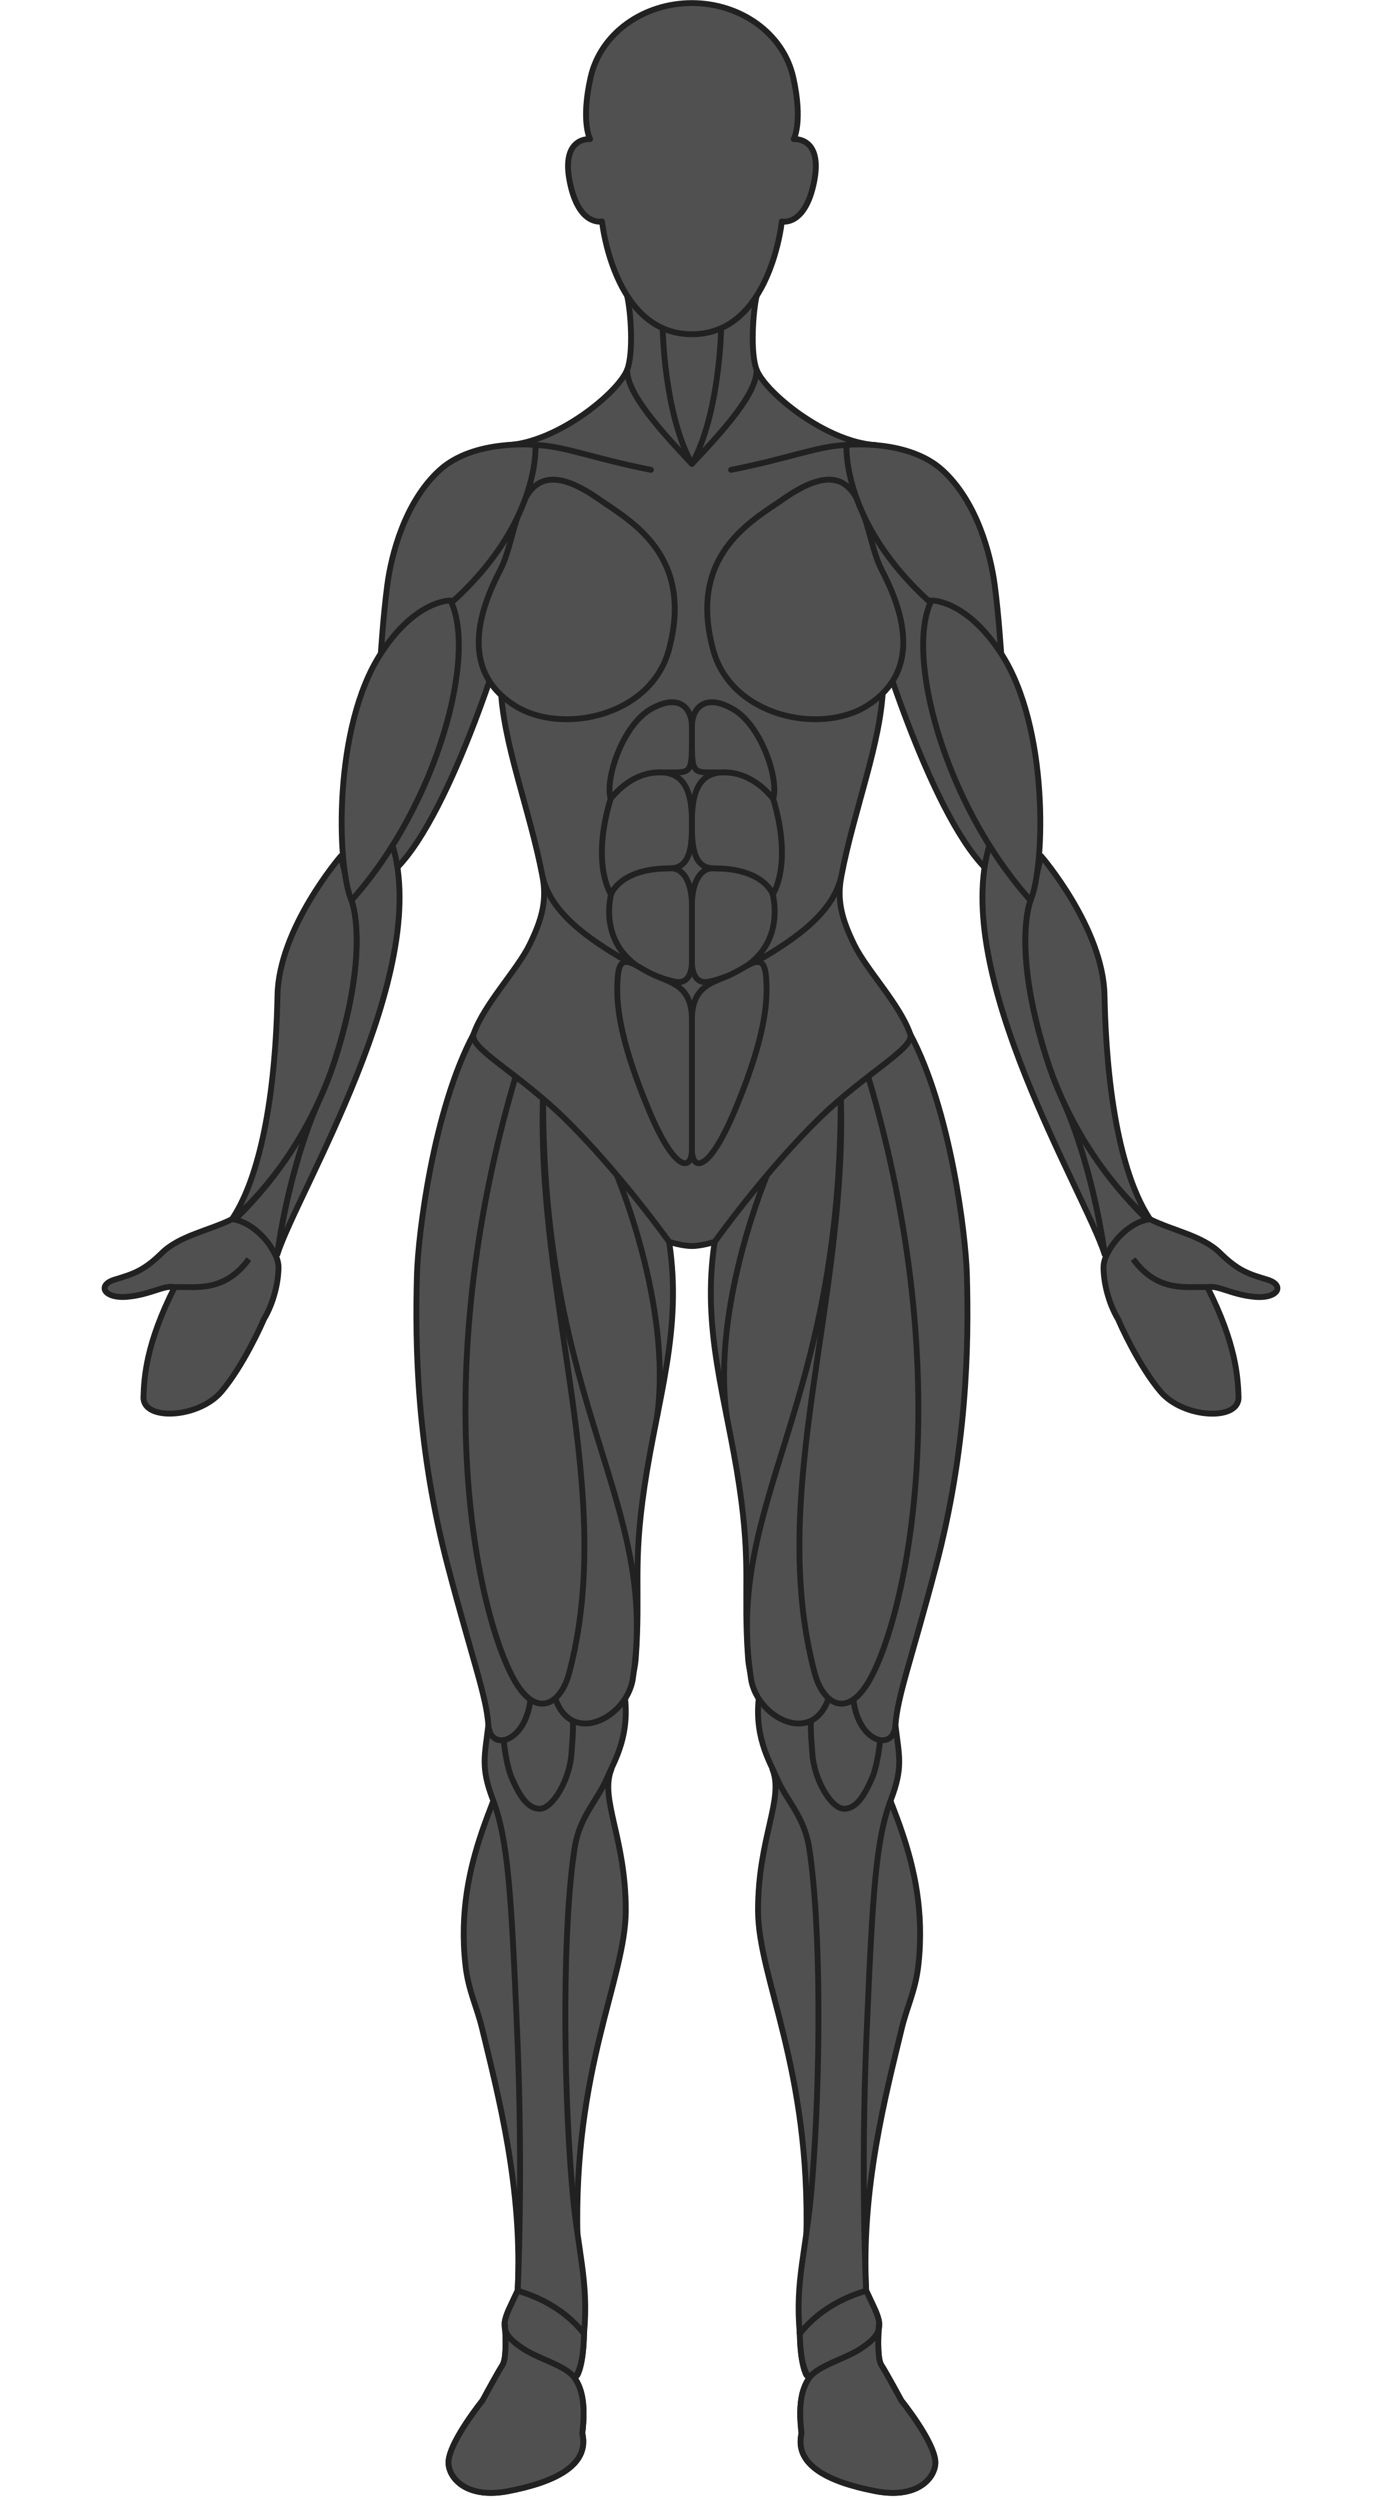 <svg width="354" height="640" viewBox="0 0 354 640" fill="none" xmlns="http://www.w3.org/2000/svg">
<path d="M230.879 614.56C233.773 618.228 239.984 626.817 239.576 630.886C239.168 634.969 234.389 639.72 224.266 637.76C212.748 635.54 203.375 631.309 205.32 622.957C204.459 615.771 205.305 611.665 207.286 608.8C209.416 605.711 216.125 604.056 220.133 601.517C223.153 599.609 224.622 598.072 225.075 596.446C224.919 599.141 224.801 603.981 225.765 605.496C227.131 607.627 230.879 614.56 230.879 614.56Z" fill="#505050" stroke="#212121" stroke-width="1.5" stroke-linejoin="round"/>
<path d="M235.242 503.092C234.5 509.677 232.325 513.708 230.967 519.365C226.885 536.328 220.533 560.263 221.876 586.447C221.802 586.461 221.305 586.588 220.533 586.818C218.455 583.626 214.9 574.828 215.041 552.23C215.123 539.632 215.271 525.794 216.533 510.798C218.455 487.969 220.54 454.272 223.576 447.034C224.815 457.97 238.299 475.854 235.242 503.092Z" fill="#505050" stroke="#212121" stroke-width="1.5" stroke-linejoin="round"/>
<path d="M215.768 588.674C217.608 587.783 220.532 586.818 220.532 586.818L221.876 586.447H221.883C223.545 590.07 224.955 592.534 225.2 594.628C225.185 594.784 225.126 595.474 225.074 596.447C224.621 598.072 223.152 599.609 220.132 601.517C216.124 604.049 209.415 605.704 207.285 608.8L206.543 608.035C205.43 605.823 204.97 601.896 204.881 597.449C205.133 593.24 212.228 590.411 215.775 588.666L215.768 588.674Z" fill="#505050" stroke="#212121" stroke-width="1.5" stroke-linejoin="round"/>
<path d="M216.532 510.797C215.27 525.794 215.115 539.632 215.04 552.23C214.899 574.828 218.454 583.625 220.532 586.818C219.382 587.174 217.616 587.783 215.768 588.674C213.823 584.42 208.525 579.097 206.536 573.121C207.679 529.387 194.172 506.477 194.172 489.038C194.172 470.516 200.91 460.56 197.853 452.936C200.228 458.86 212.406 462.839 213 471.013C214.016 485.074 216.532 510.79 216.532 510.79V510.797Z" fill="#505050" stroke="#212121" stroke-width="1.5" stroke-linejoin="round"/>
<path d="M215.768 588.674C212.221 590.418 205.126 593.247 204.873 597.456C204.643 586.959 206.476 573.573 206.536 573.121C208.517 579.089 213.824 584.42 215.768 588.674Z" fill="#505050" stroke="#212121" stroke-width="1.5" stroke-linejoin="round"/>
<path d="M206.537 573.121C208.519 579.089 213.825 584.42 215.769 588.674C215.858 588.889 215.955 589.097 216.051 589.305" fill="#505050"/>
<path d="M206.537 573.121C208.519 579.089 213.825 584.42 215.769 588.674C215.858 588.889 215.955 589.097 216.051 589.305" stroke="#212121" stroke-width="1.5" stroke-linejoin="round"/>
<path d="M206.536 573.113C206.476 573.566 204.643 586.951 204.873 597.456C204.963 601.903 205.445 606.424 207.278 608.8" fill="#505050"/>
<path d="M206.536 573.113C206.476 573.566 204.643 586.951 204.873 597.456C204.963 601.903 205.445 606.424 207.278 608.8" stroke="#212121" stroke-width="1.5" stroke-linejoin="round"/>
<path d="M225.194 594.598V594.628C225.179 594.784 225.12 595.474 225.068 596.447C224.912 599.142 224.793 603.982 225.758 605.496C227.123 607.627 230.871 614.561 230.871 614.561C233.765 618.228 239.977 626.818 239.569 630.886C239.161 634.969 234.381 639.72 224.259 637.76C212.741 635.541 203.368 631.309 205.312 622.957C204.452 615.771 205.298 611.666 207.279 608.8C209.409 605.712 216.118 604.056 220.125 601.517C223.146 599.609 224.615 598.072 225.068 596.447C225.238 595.868 225.268 595.259 225.194 594.628C224.949 592.534 223.539 590.07 221.877 586.447H221.869C221.795 586.462 221.298 586.588 220.526 586.818C219.376 587.174 217.609 587.783 215.762 588.674C212.214 590.419 205.12 593.247 204.867 597.456" fill="#505050"/>
<path d="M225.194 594.598V594.628M225.194 594.628C225.179 594.784 225.12 595.474 225.068 596.447M225.194 594.628C225.268 595.259 225.238 595.868 225.068 596.447M225.194 594.628C224.949 592.534 223.539 590.07 221.877 586.447H221.869C221.795 586.462 221.298 586.588 220.526 586.818C219.376 587.174 217.609 587.783 215.762 588.674C212.214 590.419 205.12 593.247 204.867 597.456M225.068 596.447C224.912 599.142 224.793 603.982 225.758 605.496C227.123 607.627 230.871 614.561 230.871 614.561C233.765 618.228 239.977 626.818 239.569 630.886C239.161 634.969 234.381 639.72 224.259 637.76C212.741 635.541 203.368 631.309 205.312 622.957C204.452 615.771 205.298 611.666 207.279 608.8C209.409 605.712 216.118 604.056 220.125 601.517C223.146 599.609 224.615 598.072 225.068 596.447Z" stroke="#212121" stroke-width="1.5" stroke-linejoin="round"/>
<path d="M229.371 441.667C230.314 449.655 231.367 452.416 228.243 460.657C224.295 471.087 223.523 484.576 221.972 520.805C220.421 557.041 221.861 586.446 221.861 586.446C220.317 587.003 211.286 589.305 204.866 597.456C203.619 583.573 206.529 576.714 207.953 559.594C210.336 530.916 210.306 492.668 207.278 473.129C206.024 465.029 201.541 461.125 198.996 455.267C198.959 455.163 198.914 455.074 198.877 454.985C197.104 450.828 192.799 444.139 194.603 432.944C194.603 432.944 203.375 418.163 214.477 419.974C225.579 421.786 228.421 433.671 229.371 441.659V441.667Z" fill="#505050" stroke="#212121" stroke-width="1.5" stroke-linejoin="round"/>
<path d="M223.51 454.896C221.684 459.113 219.561 463.07 216.222 463.07C212.882 463.07 208.489 455.527 208.081 448.86C207.665 442.194 205.624 429.789 217.498 429.789C229.372 429.789 225.12 451.177 223.51 454.896Z" fill="#505050" stroke="#212121" stroke-width="1.5" stroke-linejoin="round"/>
<path d="M123.596 614.56C120.701 618.228 114.49 626.817 114.898 630.886C115.306 634.969 120.086 639.72 130.208 637.76C141.726 635.54 151.099 631.309 149.155 622.957C150.015 615.771 149.169 611.665 147.188 608.8C145.058 605.711 138.349 604.056 134.342 601.517C131.321 599.609 129.852 598.072 129.399 596.446C129.555 599.141 129.674 603.981 128.709 605.496C127.344 607.627 123.596 614.56 123.596 614.56Z" fill="#505050" stroke="#212121" stroke-width="1.5" stroke-linejoin="round"/>
<path d="M119.225 503.092C119.967 509.677 122.142 513.708 123.5 519.365C127.582 536.328 133.934 560.263 132.591 586.447C132.665 586.461 133.162 586.588 133.934 586.818C136.012 583.626 139.567 574.828 139.426 552.23C139.344 539.632 139.196 525.794 137.934 510.798C136.012 487.969 133.927 454.272 130.891 447.034C129.652 457.97 116.168 475.854 119.225 503.092Z" fill="#505050" stroke="#212121" stroke-width="1.5" stroke-linejoin="round"/>
<path d="M138.698 588.674C136.858 587.783 133.934 586.818 133.934 586.818L132.59 586.447H132.583C130.921 590.07 129.511 592.534 129.266 594.628C129.28 594.784 129.34 595.474 129.392 596.447C129.844 598.072 131.314 599.609 134.334 601.517C138.342 604.049 145.051 605.704 147.181 608.8L147.923 608.035C149.036 605.823 149.496 601.896 149.585 597.449C149.333 593.24 142.238 590.411 138.691 588.666L138.698 588.674Z" fill="#505050" stroke="#212121" stroke-width="1.5" stroke-linejoin="round"/>
<path d="M137.934 510.797C139.195 525.794 139.351 539.632 139.425 552.23C139.566 574.828 136.012 583.625 133.934 586.818C135.084 587.174 136.85 587.783 138.698 588.674C140.642 584.42 145.941 579.097 147.93 573.121C146.787 529.387 160.294 506.477 160.294 489.038C160.294 470.516 153.555 460.56 156.613 452.936C154.238 458.86 142.06 462.839 141.466 471.013C140.449 485.074 137.934 510.79 137.934 510.79V510.797Z" fill="#505050" stroke="#212121" stroke-width="1.5" stroke-linejoin="round"/>
<path d="M138.699 588.674C142.247 590.418 149.341 593.247 149.594 597.456C149.824 586.959 147.991 573.573 147.931 573.121C145.95 579.089 140.644 584.42 138.699 588.674Z" fill="#505050" stroke="#212121" stroke-width="1.5" stroke-linejoin="round"/>
<path d="M147.93 573.121C145.949 579.089 140.642 584.42 138.698 588.674C138.609 588.889 138.512 589.097 138.416 589.305" fill="#505050"/>
<path d="M147.93 573.121C145.949 579.089 140.642 584.42 138.698 588.674C138.609 588.889 138.512 589.097 138.416 589.305" stroke="#212121" stroke-width="1.5" stroke-linejoin="round"/>
<path d="M147.932 573.113C147.991 573.566 149.824 586.951 149.594 597.456C149.505 601.903 149.022 606.424 147.189 608.8" fill="#505050"/>
<path d="M147.932 573.113C147.991 573.566 149.824 586.951 149.594 597.456C149.505 601.903 149.022 606.424 147.189 608.8" stroke="#212121" stroke-width="1.5" stroke-linejoin="round"/>
<path d="M129.273 594.598V594.628C129.288 594.784 129.347 595.474 129.399 596.447C129.555 599.142 129.674 603.982 128.709 605.496C127.343 607.627 123.596 614.561 123.596 614.561C120.701 618.228 114.49 626.818 114.898 630.886C115.306 634.969 120.086 639.72 130.208 637.76C141.726 635.541 151.099 631.309 149.155 622.957C150.015 615.771 149.169 611.666 147.188 608.8C145.058 605.712 138.349 604.056 134.342 601.517C131.321 599.609 129.852 598.072 129.399 596.447C129.229 595.868 129.199 595.259 129.273 594.628C129.518 592.534 130.928 590.07 132.59 586.447H132.598C132.672 586.462 133.169 586.588 133.941 586.818C135.091 587.174 136.858 587.783 138.705 588.674C142.253 590.419 149.347 593.247 149.6 597.456" fill="#505050"/>
<path d="M129.273 594.598V594.628M129.273 594.628C129.288 594.784 129.347 595.474 129.399 596.447M129.273 594.628C129.199 595.259 129.228 595.868 129.399 596.447M129.273 594.628C129.518 592.534 130.928 590.07 132.59 586.447H132.598C132.672 586.462 133.169 586.588 133.941 586.818C135.091 587.174 136.858 587.783 138.705 588.674C142.253 590.419 149.347 593.247 149.6 597.456M129.399 596.447C129.555 599.142 129.674 603.982 128.709 605.496C127.343 607.627 123.596 614.561 123.596 614.561C120.701 618.228 114.49 626.818 114.898 630.886C115.306 634.969 120.086 639.72 130.208 637.76C141.726 635.541 151.099 631.309 149.155 622.957C150.015 615.771 149.169 611.666 147.188 608.8C145.058 605.712 138.349 604.056 134.342 601.517C131.321 599.609 129.852 598.072 129.399 596.447Z" stroke="#212121" stroke-width="1.5" stroke-linejoin="round"/>
<path d="M125.096 441.667C124.153 449.655 123.1 452.416 126.224 460.657C130.172 471.087 130.944 484.576 132.495 520.805C134.046 557.041 132.606 586.446 132.606 586.446C134.15 587.003 143.182 589.305 149.601 597.456C150.848 583.573 147.939 576.714 146.514 559.594C144.131 530.916 144.161 492.668 147.189 473.129C148.443 465.029 152.926 461.125 155.471 455.267C155.508 455.163 155.553 455.074 155.59 454.985C157.363 450.828 161.668 444.139 159.864 432.944C159.864 432.944 151.093 418.163 139.99 419.974C128.888 421.786 126.046 433.671 125.096 441.659V441.667Z" fill="#505050" stroke="#212121" stroke-width="1.5" stroke-linejoin="round"/>
<path d="M130.958 454.896C132.784 459.113 134.906 463.07 138.246 463.07C141.585 463.07 145.979 455.527 146.387 448.86C146.802 442.194 148.843 429.789 136.969 429.789C125.095 429.789 129.348 451.177 130.958 454.896Z" fill="#505050" stroke="#212121" stroke-width="1.5" stroke-linejoin="round"/>
<path d="M232.696 263.829C235.316 269.478 216.035 273.368 207.605 282.255C198.462 291.891 192.458 294.393 183.07 317.919C179.612 340.561 186.046 358.059 189.378 380.509C192.45 401.17 190.358 406.827 191.619 424.503C192.881 442.186 213.193 438.074 213.193 430.509C213.193 430.509 235.85 271.126 232.696 263.829Z" fill="#505050" stroke="#212121" stroke-width="1.5" stroke-linejoin="round"/>
<path d="M233.164 264.757C234.151 268.513 217.824 268.639 217.824 268.639C217.824 268.639 219.197 395.424 218.455 431.92C218.173 445.698 228.852 449.158 229.372 441.667C229.891 434.176 233.387 425.171 239.732 401.044C247.65 370.948 248.214 344.934 247.658 326.093C247.368 316.293 243.554 284.17 233.157 264.757H233.164Z" fill="#505050" stroke="#212121" stroke-width="1.5" stroke-linejoin="round"/>
<path d="M215.346 279.768C215.77 361.304 185.424 383.954 192.378 429.818C194.01 440.568 210.923 448.667 213.194 430.509C213.194 430.509 224.489 293.702 215.339 279.768H215.346Z" fill="#505050" stroke="#212121" stroke-width="1.5" stroke-linejoin="round"/>
<path d="M208.681 428.334C196.354 381.868 217.311 332.536 215.345 279.768C215.619 282.581 220.295 268.543 222.284 275.246C245.668 353.984 232.028 413.285 222.922 429.789C217 440.524 210.729 436.077 208.681 428.334Z" fill="#505050" stroke="#212121" stroke-width="1.5" stroke-linejoin="round"/>
<path d="M196.838 299.96C196.838 299.96 182.181 333.895 186.151 362.633" stroke="#212121" stroke-width="1.5" stroke-linejoin="round"/>
<path d="M121.772 263.829C119.152 269.478 138.433 273.368 146.863 282.255C156.006 291.891 162.01 294.393 171.398 317.919C174.856 340.561 168.422 358.059 165.09 380.509C162.017 401.17 164.11 406.827 162.848 424.503C161.587 442.186 141.275 438.074 141.275 430.509C141.275 430.509 118.618 271.126 121.772 263.829Z" fill="#505050" stroke="#212121" stroke-width="1.5" stroke-linejoin="round"/>
<path d="M121.304 264.757C120.317 268.513 136.644 268.639 136.644 268.639C136.644 268.639 135.271 395.424 136.013 431.92C136.295 445.698 125.616 449.158 125.096 441.667C124.577 434.169 121.081 425.171 114.736 401.044C106.818 370.948 106.254 344.934 106.81 326.093C107.1 316.293 110.914 284.17 121.311 264.757H121.304Z" fill="#505050" stroke="#212121" stroke-width="1.5" stroke-linejoin="round"/>
<path d="M139.122 279.768C138.699 361.304 169.037 383.954 162.091 429.818C160.458 440.568 143.545 448.667 141.274 430.509C141.274 430.509 129.979 293.702 139.129 279.768H139.122Z" fill="#505050" stroke="#212121" stroke-width="1.5" stroke-linejoin="round"/>
<path d="M145.787 428.334C158.114 381.868 137.156 332.536 139.123 279.768C138.848 282.581 134.173 268.543 132.184 275.246C108.8 353.984 122.44 413.285 131.546 429.789C137.468 440.524 143.739 436.077 145.787 428.334Z" fill="#505050" stroke="#212121" stroke-width="1.5" stroke-linejoin="round"/>
<path d="M157.631 299.96C157.631 299.96 172.288 333.895 168.317 362.633" stroke="#212121" stroke-width="1.5" stroke-linejoin="round"/>
<path d="M160.635 94.698C158.29 100.541 142.98 113.087 130.253 113.948C130.253 113.948 125.696 117.066 122.839 136.168C119.982 155.269 127.804 162.136 128.256 175.67C128.739 190.169 135.655 207.088 138.943 224.289C140.123 230.473 138.869 235.261 135.663 241.817C132.464 248.372 123.982 257.05 121.295 264.756C120.056 268.297 132.702 274.675 144.62 286.323C158.632 300.02 171.389 317.918 171.389 317.918C171.389 317.918 174.632 319.002 177.229 319.002C179.827 319.002 183.07 317.918 183.07 317.918C183.07 317.918 195.834 300.027 209.838 286.323C221.757 274.667 234.402 268.297 233.163 264.756C230.469 257.05 221.994 248.372 218.796 241.817C215.597 235.261 214.335 230.48 215.515 224.289C218.803 207.08 225.72 190.169 226.202 175.67C226.655 162.136 234.477 155.262 231.619 136.168C228.762 117.066 224.206 113.948 224.206 113.948C211.486 113.095 196.168 100.541 193.823 94.698H160.628H160.635Z" fill="#505050" stroke="#212121" stroke-width="1.5" stroke-linejoin="round"/>
<path d="M252.429 222.285L259.842 212.649C259.842 212.649 248.043 154.171 242.44 146.985C237.349 140.452 219.79 126.992 219.79 126.992C219.048 135.069 218.254 134.661 222.328 153.748C223.812 160.704 238.054 207.793 252.421 222.285H252.429Z" fill="#505050" stroke="#212121" stroke-width="1.5" stroke-linejoin="round"/>
<path d="M215.516 224.289C213.445 233.702 203.664 240.406 194.402 245.796" stroke="#212121" stroke-width="1.5" stroke-linejoin="round"/>
<path d="M138.951 224.289C141.022 233.702 150.803 240.406 160.065 245.796" stroke="#212121" stroke-width="1.5" stroke-linejoin="round"/>
<path d="M181.743 251.297C178.381 252.092 177.23 249.285 177.23 246.19V231.364C177.371 225.054 179.887 222.084 182.856 222.307C195.769 222.307 197.372 226.412 197.943 228.944C198.552 231.654 201.364 246.672 181.743 251.297Z" fill="#505050" stroke="#212121" stroke-width="1.5" stroke-linejoin="round"/>
<path d="M198.054 204.497C203.16 221.505 197.943 228.944 197.943 228.944C197.943 228.944 195.769 222.307 182.856 222.307C182.641 222.262 182.418 222.255 182.195 222.27H182.173C177.23 221.758 177.23 215.499 177.23 210.228C177.23 201.231 180.043 197.719 185.565 197.719C191.754 197.771 197.134 201.431 198.054 204.49V204.497Z" fill="#505050" stroke="#212121" stroke-width="1.5" stroke-linejoin="round"/>
<path d="M198.054 204.497C196.051 202.003 191.754 197.771 185.565 197.727C177.794 197.668 177.253 198.907 177.23 190.065V186.094C177.23 181.149 180.637 177.415 187.821 181.573C195.004 185.73 199.576 199.486 198.047 204.505L198.054 204.497Z" fill="#505050" stroke="#212121" stroke-width="1.5" stroke-linejoin="round"/>
<path d="M172.726 251.297C176.088 252.092 177.238 249.285 177.238 246.19V231.364C177.097 225.054 174.581 222.084 171.613 222.307C158.7 222.307 157.097 226.412 156.525 228.944C155.917 231.654 153.104 246.672 172.726 251.297Z" fill="#505050" stroke="#212121" stroke-width="1.5" stroke-linejoin="round"/>
<path d="M156.413 204.497C151.307 221.505 156.524 228.944 156.524 228.944C156.524 228.944 158.698 222.307 171.611 222.307C171.827 222.262 172.049 222.255 172.272 222.27H172.294C177.237 221.758 177.237 215.499 177.237 210.228C177.237 201.231 174.424 197.719 168.903 197.719C162.713 197.771 157.333 201.431 156.413 204.49V204.497Z" fill="#505050" stroke="#212121" stroke-width="1.5" stroke-linejoin="round"/>
<path d="M156.414 204.497C158.418 202.003 162.715 197.771 168.904 197.727C176.674 197.668 177.216 198.907 177.238 190.065V186.094C177.238 181.149 173.832 177.415 166.648 181.573C159.464 185.73 154.893 199.486 156.422 204.505L156.414 204.497Z" fill="#505050" stroke="#212121" stroke-width="1.5" stroke-linejoin="round"/>
<path d="M196.355 252.686C196.474 258.825 195.027 268.016 188.288 284.148C181.55 300.28 177.23 299.924 177.23 294.252V260.956C177.23 254.809 180.006 252.678 182.945 251.32C185.884 249.961 186.448 250.124 190.989 247.437C195.539 244.757 196.236 246.806 196.348 252.678L196.355 252.686Z" fill="#505050" stroke="#212121" stroke-width="1.5" stroke-linejoin="round"/>
<path d="M158.112 252.685C157.993 258.825 159.44 268.016 166.179 284.148C172.917 300.28 177.237 299.923 177.237 294.252V260.956C177.237 254.809 174.461 252.678 171.522 251.319C168.583 249.961 168.019 250.124 163.478 247.437C158.936 244.749 158.231 246.806 158.119 252.678L158.112 252.685Z" fill="#505050" stroke="#212121" stroke-width="1.5" stroke-linejoin="round"/>
<path d="M160.636 75.693V75.716C161.586 79.739 162.336 90.356 160.636 94.698C160.636 100.808 169.03 110.058 177.23 118.774C185.438 110.066 193.824 100.816 193.824 94.698C192.125 90.356 192.874 79.739 193.824 75.716V75.693H160.629H160.636Z" fill="#505050" stroke="#212121" stroke-width="1.5" stroke-linejoin="round"/>
<path d="M169.742 84.03C169.742 84.03 170.054 105.79 177.23 118.774C184.414 105.79 184.718 84.03 184.718 84.03" fill="#505050"/>
<path d="M169.742 84.03C169.742 84.03 170.054 105.79 177.23 118.774C184.414 105.79 184.718 84.03 184.718 84.03" stroke="#212121" stroke-width="1.5" stroke-linejoin="round"/>
<path d="M193.831 75.716C191.605 79.19 188.644 82.271 184.725 84.023C182.543 85.003 180.057 85.575 177.237 85.575C174.417 85.575 171.924 85.003 169.749 84.023C165.816 82.264 162.855 79.183 160.636 75.701C155.293 67.32 154.209 56.689 154.209 56.689C154.209 56.689 148.287 58.107 145.957 46.607C143.589 34.914 151.159 35.605 151.159 35.605C151.159 35.605 148.725 31.314 151.27 19.881C153.816 8.449 164.903 0.787 177.237 0.787C189.571 0.787 200.666 8.456 203.204 19.889C205.735 31.321 203.308 35.612 203.308 35.612C203.308 35.612 210.885 34.922 208.518 46.614C206.187 58.114 200.265 56.696 200.265 56.696C200.265 56.696 199.182 67.349 193.831 75.723V75.716Z" fill="#505050" stroke="#212121" stroke-width="1.5" stroke-linejoin="round"/>
<path d="M216.838 113.911C209.164 114.245 202.648 117.237 187.271 120.288" stroke="#212121" stroke-width="1.5" stroke-linecap="round" stroke-linejoin="round"/>
<path d="M101.562 222.285L94.148 212.649C94.148 212.649 105.948 154.171 111.551 146.985C116.642 140.452 134.201 126.992 134.201 126.992C134.943 135.069 135.737 134.661 131.663 153.748C130.179 160.704 115.937 207.793 101.57 222.285H101.562Z" fill="#505050" stroke="#212121" stroke-width="1.5" stroke-linejoin="round"/>
<path d="M137.162 113.911C144.836 114.245 151.352 117.237 166.728 120.288" stroke="#212121" stroke-width="1.5" stroke-linecap="round" stroke-linejoin="round"/>
<path d="M57.577 314.533L57.562 314.548C61.147 312.24 71.054 321.066 71.054 321.066C71.054 321.066 71.054 321.066 71.054 321.052C71.129 320.428 73.652 300.332 81.489 282.24C71.982 302.692 58.082 314.125 57.57 314.533H57.577Z" fill="#505050" stroke="#212121" stroke-width="1.5" stroke-linejoin="round"/>
<path d="M81.497 282.255C73.66 300.346 71.137 320.45 71.062 321.066C76.064 305.32 110.655 249.233 100.495 216.205L90.024 230.51C90.024 230.51 94.885 242.359 86.031 270.562C84.725 274.734 83.181 278.624 81.497 282.247V282.255Z" fill="#505050" stroke="#212121" stroke-width="1.5" stroke-linejoin="round"/>
<path d="M70.557 321.334C68.226 316.397 63.462 312.514 59.425 312.136C53.406 315.105 46.007 316.315 41.428 320.814C36.857 325.313 34.126 326.167 29.428 327.577C24.73 328.98 26.608 332.566 32.693 331.987C38.779 331.401 41.97 328.936 44.731 329.53C37.406 343.977 36.909 352.596 36.753 357.674C36.567 363.88 50.905 363.145 56.731 356.263C62.378 349.596 67.217 338.683 67.558 337.822C67.573 337.793 67.573 337.785 67.573 337.785C70.134 333.516 71.291 328.268 71.343 324.571C71.358 323.487 71.076 322.381 70.564 321.319L70.557 321.334Z" fill="#505050" stroke="#212121" stroke-width="1.5" stroke-linejoin="round"/>
<path d="M59.418 312.136C58.817 313.027 71.99 302.708 81.496 282.255C83.181 278.639 84.725 274.742 86.031 270.57C94.877 242.366 90.023 230.518 90.023 230.518L87.315 219.167C87.315 219.167 71.433 237.556 71.085 254.757C70.476 284.675 65.526 303.049 59.418 312.128V312.136Z" fill="#505050" stroke="#212121" stroke-width="1.5" stroke-linejoin="round"/>
<path d="M44.725 329.537C49.734 329.247 57.281 331.17 63.745 322.343" stroke="#212121" stroke-width="1.5" stroke-linejoin="round"/>
<path d="M225.854 145.923C233.49 160.467 234.069 173.139 222.084 180.682C210.091 188.224 187.271 183.429 182.67 166.369C176.087 141.974 192.718 133.288 200.666 127.735C222.203 112.687 220.607 135.931 225.861 145.923H225.854Z" fill="#505050" stroke="#212121" stroke-width="1.5" stroke-linejoin="round"/>
<path d="M128.145 145.923C120.509 160.467 119.93 173.139 131.915 180.682C143.908 188.224 166.728 183.429 171.329 166.369C177.912 141.974 161.281 133.288 153.333 127.735C131.796 112.687 133.392 135.931 128.138 145.923H128.145Z" fill="#505050" stroke="#212121" stroke-width="1.5" stroke-linejoin="round"/>
<path d="M97.549 167.311C139.234 142.946 137.163 113.912 137.163 113.912C137.163 113.912 121.371 112.278 112.51 120.445C103.649 128.611 100.235 142.055 99.211 149.724C98.187 157.401 97.549 167.311 97.549 167.311Z" fill="#505050" stroke="#212121" stroke-width="1.5" stroke-linejoin="round"/>
<path d="M256.452 167.311C214.767 142.946 216.837 113.912 216.837 113.912C216.837 113.912 232.63 112.278 241.491 120.445C250.352 128.611 253.765 142.055 254.789 149.724C255.814 157.401 256.452 167.311 256.452 167.311Z" fill="#505050" stroke="#212121" stroke-width="1.5" stroke-linejoin="round"/>
<path d="M296.423 314.533L296.438 314.548C292.853 312.24 282.946 321.066 282.946 321.066C282.946 321.066 282.946 321.066 282.946 321.052C282.872 320.428 280.349 300.332 272.512 282.24C282.018 302.692 295.918 314.125 296.43 314.533H296.423Z" fill="#505050" stroke="#212121" stroke-width="1.5" stroke-linejoin="round"/>
<path d="M272.505 282.255C280.341 300.346 282.865 320.45 282.939 321.066C277.937 305.32 243.347 249.233 253.506 216.205L263.978 230.51C263.978 230.51 259.117 242.359 267.97 270.562C269.276 274.734 270.82 278.624 272.505 282.247V282.255Z" fill="#505050" stroke="#212121" stroke-width="1.5" stroke-linejoin="round"/>
<path d="M282.664 324.585C282.716 328.282 283.866 333.531 286.434 337.8C286.434 337.8 286.434 337.807 286.449 337.837C286.79 338.698 291.629 349.611 297.276 356.278C303.102 363.16 317.447 363.895 317.254 357.688C317.099 352.61 316.601 343.991 309.277 329.544C312.037 328.951 315.228 331.415 321.314 332.002C327.399 332.588 329.277 328.995 324.579 327.592C319.882 326.181 317.151 325.328 312.579 320.829C308 316.323 300.594 315.113 294.583 312.15C290.545 312.529 285.781 316.412 283.451 321.349C282.939 322.41 282.657 323.516 282.671 324.6L282.664 324.585Z" fill="#505050" stroke="#212121" stroke-width="1.5" stroke-linejoin="round"/>
<path d="M294.582 312.136C295.183 313.027 282.011 302.708 272.504 282.255C270.819 278.639 269.276 274.742 267.97 270.57C259.124 242.366 263.977 230.518 263.977 230.518L266.686 219.167C266.686 219.167 282.567 237.556 282.916 254.757C283.525 284.675 288.475 303.049 294.582 312.128V312.136Z" fill="#505050" stroke="#212121" stroke-width="1.5" stroke-linejoin="round"/>
<path d="M309.277 329.537C304.267 329.247 296.72 331.17 290.256 322.343" stroke="#212121" stroke-width="1.5" stroke-linejoin="round"/>
<path d="M263.977 230.518C241.743 205.715 231.747 167.356 238.604 153.748C238.604 153.748 247.405 153.436 256.444 167.311C268.667 186.071 267.747 221.505 263.977 230.518Z" fill="#505050" stroke="#212121" stroke-width="1.5" stroke-miterlimit="10"/>
<path d="M90.016 230.518C112.25 205.715 122.246 167.356 115.389 153.748C115.389 153.748 106.587 153.436 97.548 167.311C85.325 186.071 86.246 221.505 90.016 230.518Z" fill="#505050" stroke="#212121" stroke-width="1.5" stroke-miterlimit="10"/>
</svg>
